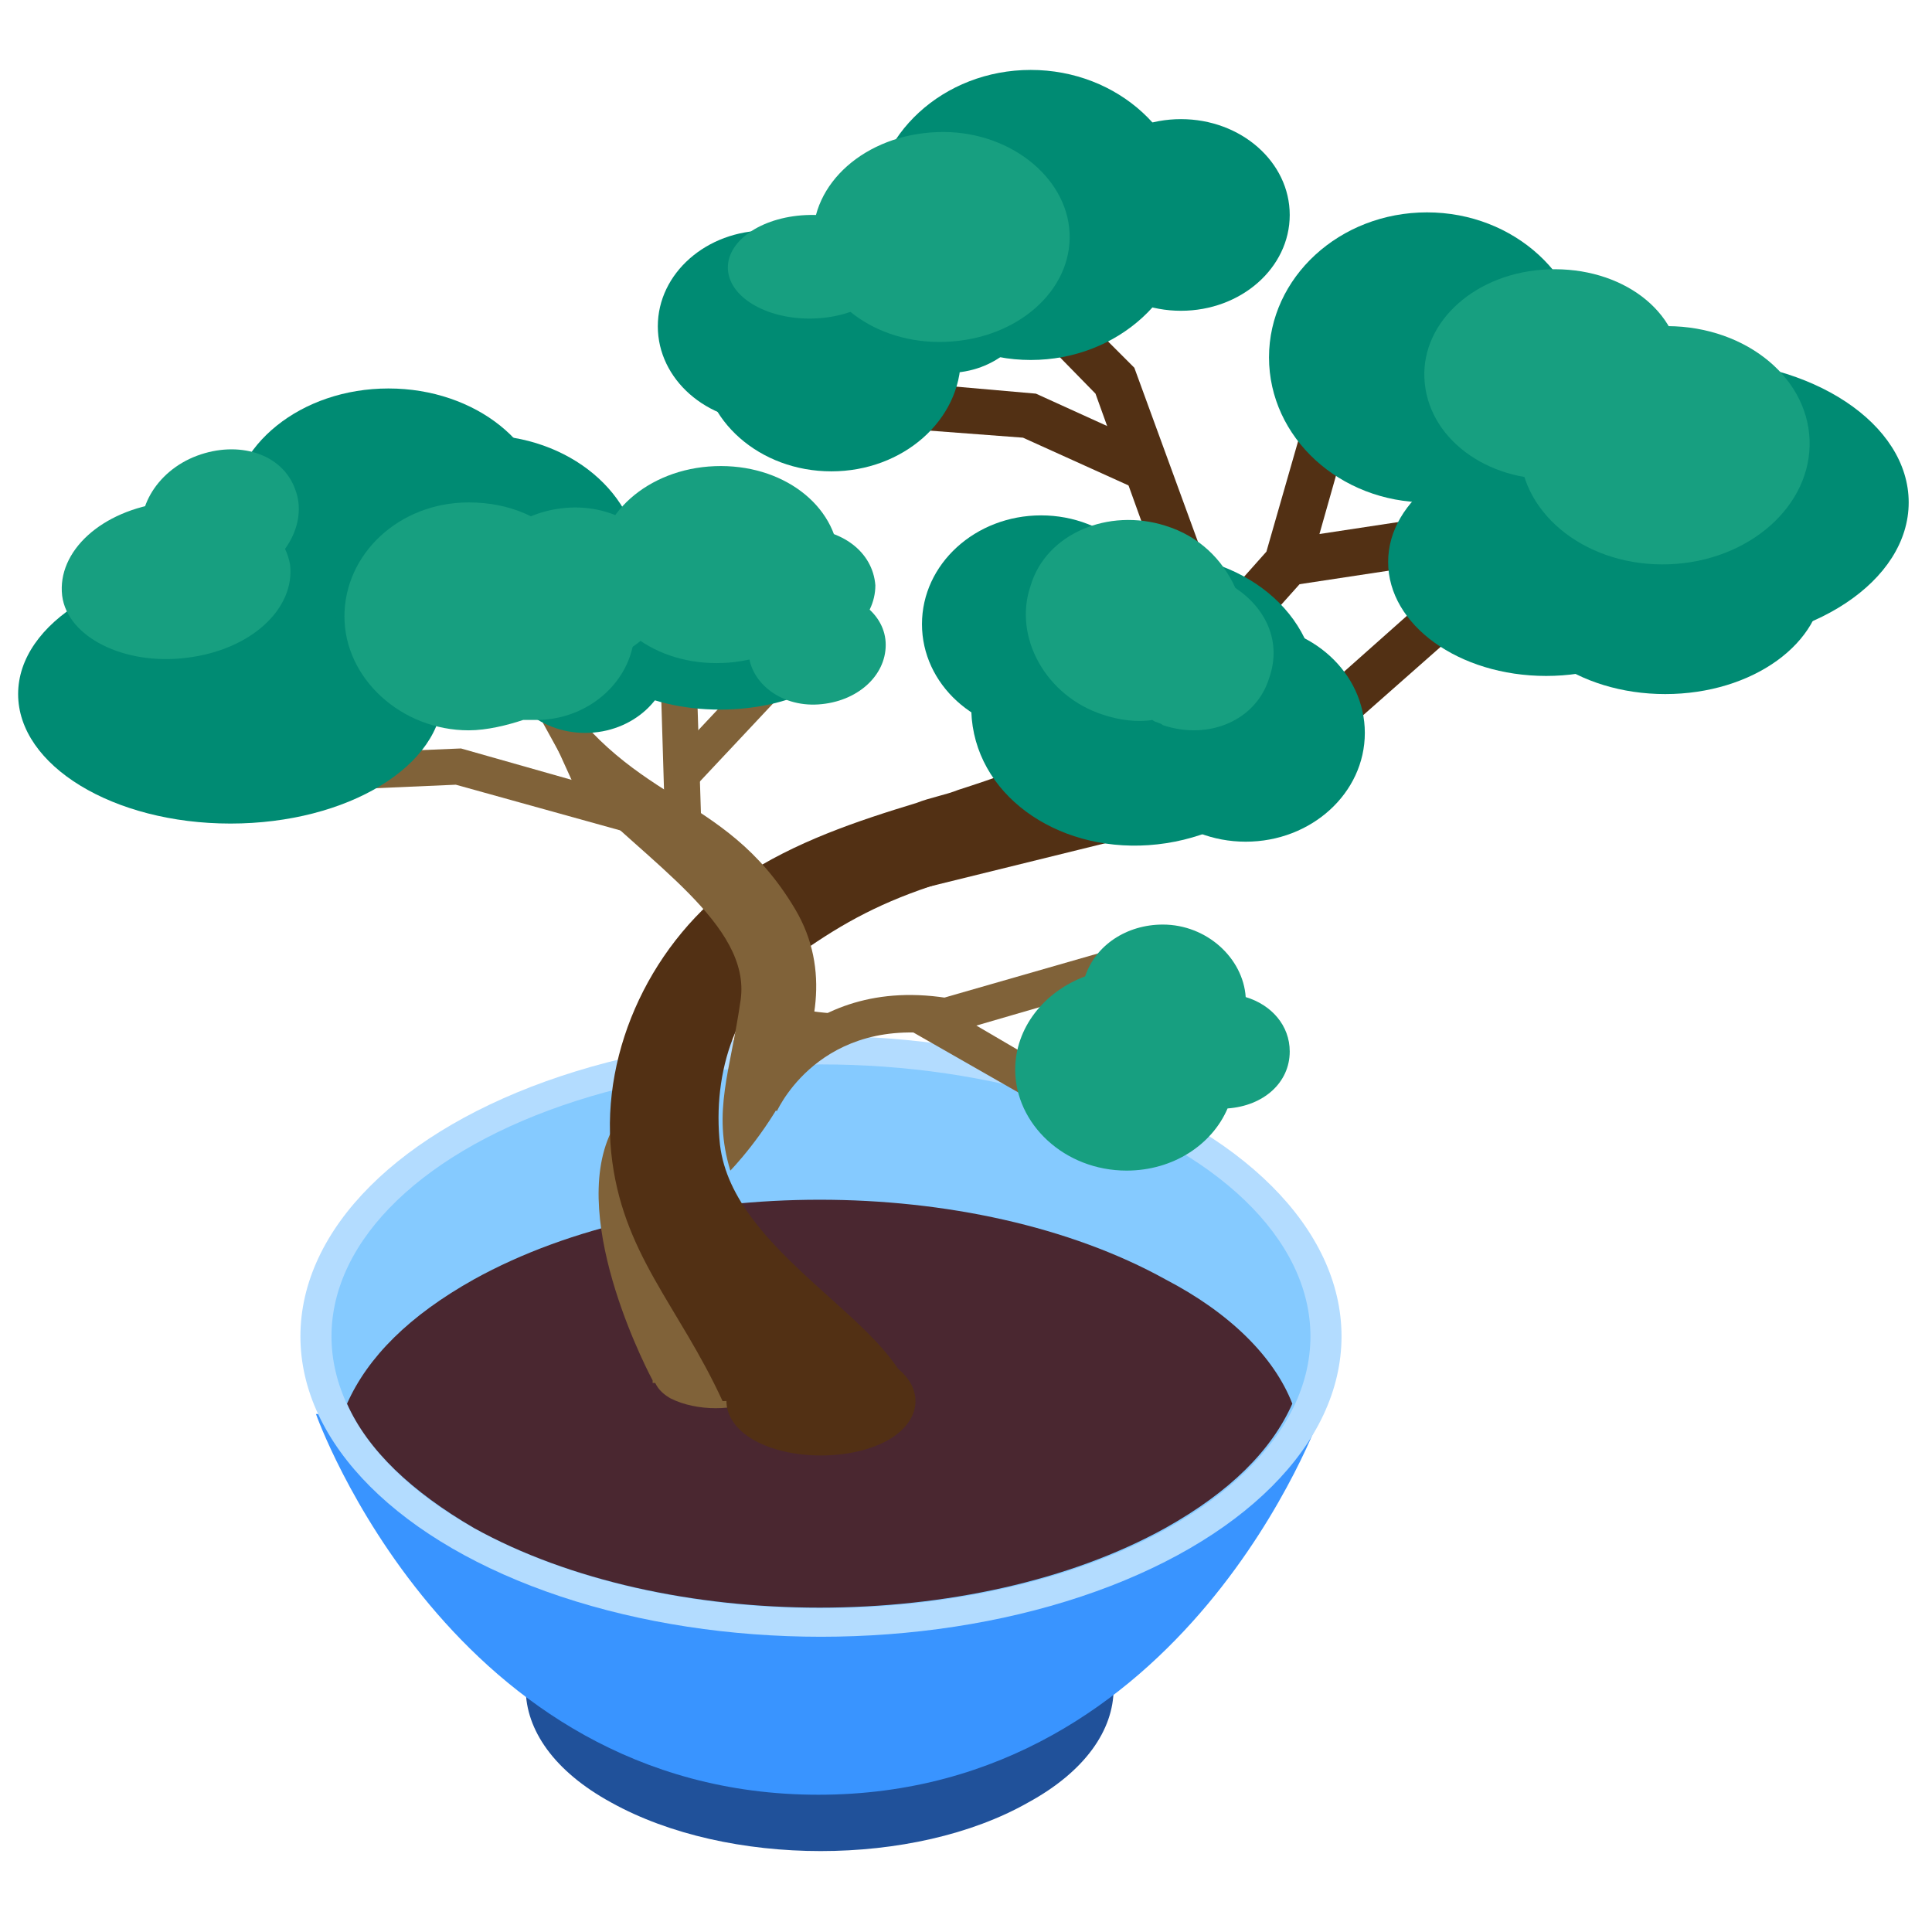 <?xml version="1.0" encoding="utf-8"?>
<!-- Generator: Adobe Illustrator 27.0.1, SVG Export Plug-In . SVG Version: 6.00 Build 0)  -->
<svg version="1.1" id="_レイヤー_2" xmlns="http://www.w3.org/2000/svg" xmlns:xlink="http://www.w3.org/1999/xlink" x="0px"
	 y="0px" viewBox="0 0 74.6 74.6" style="enable-background:new 0 0 74.6 74.6;" xml:space="preserve">
<style type="text/css">
	.st0{fill:none;}
	.st1{fill:#20519A;}
	.st2{fill:#3994FF;}
	.st3{fill:#B3DCFF;}
	.st4{fill:#85CAFF;}
	.st5{fill:#4A2730;}
	.st6{fill:#806239;}
	.st7{fill:#523014;}
	.st8{fill:#FF590E;}
	.st9{fill:#008B73;}
	.st10{fill:#179F80;}
</style>
<g>
	<rect class="st0" width="74.6" height="74.6"/>
	<g>
		<g>
			<path class="st1" d="M43,62.9c0,0,0,0.7,0,2.3c0,1.6-1.1,3.2-3.3,4.4c-4.4,2.5-11.6,2.5-16.1,0c-2.2-1.2-3.3-2.8-3.3-4.4
				c0-1.6,0-2.3,0-2.3H43z"/>
			<path class="st2" d="M51,54.6c0,0-5.2,14.7-19.4,14.7S12.2,54.6,12.2,54.6H51z"/>
			<ellipse class="st3" cx="31.7" cy="51.6" rx="20.1" ry="11.6"/>
			<ellipse class="st4" cx="31.7" cy="51.6" rx="18.9" ry="10.5"/>
			<path class="st5" d="M45,49.4c-7.4-4.1-19.3-4.1-26.7,0c-2.5,1.4-4.1,3-4.9,4.8c0.8,1.8,2.5,3.4,4.9,4.8c7.4,4.1,19.3,4.1,26.7,0
				c2.5-1.4,4.1-3,4.9-4.8C49.2,52.4,47.5,50.7,45,49.4z"/>
		</g>
		<g>
			<path class="st6" d="M25.2,53.3c0,0-3.3-6.1-1.6-9.6c1.7-3.5,3.1-4.2,3.1-4.2l0.6,0.8c0,0-3.2,3.7-1.4,7.7c1.8,4,3.7,5.4,3.7,5.4
				H25.2z"/>
			<path class="st6" d="M29.3,52.1c0.9,0.5,0.9,1.4,0,1.9c-0.9,0.5-2.4,0.5-3.4,0c-0.9-0.5-0.9-1.4,0-1.9
				C26.8,51.6,28.4,51.6,29.3,52.1z"/>
			<path class="st7" d="M34.3,52.6c1.4,0.8,1.4,2.2,0,3c-1.4,0.8-3.8,0.8-5.2,0c-1.4-0.8-1.4-2.2,0-3C30.5,51.8,32.8,51.8,34.3,52.6
				z"/>
			<g>
				<path class="st7" d="M27.9,54.1c-1.7-3.7-3.9-5.7-4.3-9.6c-0.4-4,1.6-8.2,5-10.6c2.1-1.4,4.5-2.2,6.8-2.9
					c0.5-0.2,1.1-0.3,1.6-0.5c2.8-0.9,5.8-2,6.9-4.1c0.2-0.3,0.8-3.6,1-5.1l0.8-0.2c0.1,1.8,1.3,4.2,0.3,5.9
					c-1.6,2.8-4.5,5.5-8.1,6.6c-0.5,0.2-1.1,0.3-1.6,0.5c-2.2,0.7-3.7,1.5-5.4,2.7c-2.5,1.7-3.4,4.6-3.1,7.4
					c0.5,4.2,6.7,6.8,7.4,9.8L27.9,54.1z"/>
			</g>
			<path class="st6" d="M28.2,45.2c0,0,5.3-5.4,2.5-10.1s-6.5-3.9-9.7-9.3l-0.6,0.7c0,0,0.9,1.9,1.8,3.9c2.8,2.9,6.8,5.3,6.4,8.2
				C28.2,41.4,27.5,42.9,28.2,45.2z"/>
			<g>
				<path class="st6" d="M30,42.9l-1.3-0.6c0-0.1,2.4-5.1,8.7-3.6l-0.3,1.4C31.9,38.9,30.1,42.7,30,42.9z"/>
			</g>
			<g>
				<polygon class="st6" points="41.1,43.2 34.1,39.2 42.8,36.7 43.2,38 37.7,39.6 41.8,42 				"/>
			</g>
			<g>
				<polygon class="st6" points="25.7,32.5 25.5,25.9 28.4,21.4 29.6,22.1 26.9,26.2 27.1,32.5 				"/>
			</g>
			<g>
				<rect x="25.1" y="26.8" transform="matrix(0.684 -0.729 0.729 0.684 -11.051 29.556)" class="st6" width="7" height="1.4"/>
			</g>
			<g>
				<polygon class="st6" points="24.8,32.3 17.6,30.3 10.7,30.6 10.6,29.2 17.8,28.9 25.2,31 				"/>
			</g>
			<g>
				
					<rect x="19.6" y="21.2" transform="matrix(0.876 -0.482 0.482 0.876 -9.666 12.898)" class="st6" width="1.4" height="8.1"/>
			</g>
			<g>
				<polygon class="st7" points="34.8,34.5 34.4,32.8 48,29.4 56.1,22.2 57.3,23.5 48.8,31 48.6,31.1 				"/>
			</g>
			<g>
				<polygon class="st7" points="43.7,18.8 39.5,16.9 34.2,16.5 34.3,14.7 40,15.2 44.4,17.2 				"/>
			</g>
			<g>
				<polygon class="st7" points="45.9,25.2 42.3,15.2 37.8,10.6 39,9.4 43.8,14.2 47.6,24.6 				"/>
			</g>
			<g>
				<polygon class="st7" points="43.7,29.8 42.4,28.6 48.9,21.3 52.2,9.8 53.9,10.2 50.5,22.2 				"/>
			</g>
			<g>
				
					<rect x="49.7" y="20.3" transform="matrix(0.989 -0.15 0.15 0.989 -2.575 8.199)" class="st7" width="7.1" height="1.8"/>
			</g>
		</g>
		<path class="st8" d="M44.5,29.2c0,0-0.3,1,0,1.5c0.3,0.5-3,1-3,1L44.5,29.2z"/>
		<polygon class="st7" points="46.1,22.8 48.5,22.2 47.3,24.1 		"/>
		<path class="st6" d="M30.5,38.9c0,0,1.8,0.4,3.2,0.2c0,0.1-3.2,1.9-3.2,1.9V38.9z"/>
		<ellipse class="st9" cx="45.6" cy="8.3" rx="4.2" ry="3.7"/>
		<ellipse class="st9" cx="29.6" cy="12.6" rx="4.2" ry="3.7"/>
		<ellipse class="st9" cx="32.1" cy="13.8" rx="5" ry="4.4"/>
		<ellipse class="st9" cx="36.6" cy="11.5" rx="3.3" ry="2.9"/>
		<ellipse class="st9" cx="39.8" cy="8.3" rx="6.1" ry="5.6"/>
		<ellipse class="st9" cx="55.1" cy="13.8" rx="6.1" ry="5.6"/>
		<ellipse transform="matrix(0.988 -0.153 0.153 0.988 -3.622 7.111)" class="st9" cx="44.2" cy="27" rx="6.7" ry="5.6"/>
		<ellipse class="st9" cx="15" cy="19.9" rx="6.1" ry="4.9"/>
		<ellipse class="st9" cx="8.9" cy="26.8" rx="8.2" ry="5"/>
		<ellipse class="st9" cx="11.2" cy="23" rx="6.1" ry="5.6"/>
		<ellipse class="st9" cx="18.6" cy="21.9" rx="6.1" ry="5.1"/>
		<ellipse class="st9" cx="27.8" cy="24.4" rx="5.3" ry="3"/>
		<ellipse class="st9" cx="22.6" cy="25.3" rx="3.3" ry="3"/>
		<ellipse class="st9" cx="40.2" cy="24.1" rx="4.6" ry="4.2"/>
		<ellipse class="st9" cx="48.1" cy="28.3" rx="4.6" ry="4.2"/>
		<ellipse class="st9" cx="59.7" cy="21.7" rx="6.1" ry="4.4"/>
		<ellipse class="st9" cx="64.3" cy="22.4" rx="6.1" ry="4.4"/>
		<ellipse class="st9" cx="65.4" cy="19.4" rx="8.3" ry="5.5"/>
		<path class="st10" d="M47.7,22.7c-0.5-1.1-1.4-2-2.7-2.4c-2.2-0.7-4.6,0.3-5.2,2.3c-0.7,2,0.6,4.3,2.8,5c0.6,0.2,1.3,0.3,1.9,0.2
			c0.1,0.1,0.3,0.1,0.4,0.2c1.8,0.6,3.6-0.2,4.1-1.8C49.5,24.8,48.9,23.5,47.7,22.7z"/>
		<path class="st10" d="M21.9,21c-0.9-1-2.2-1.6-3.8-1.6c-2.7,0-4.8,2-4.8,4.4s2.2,4.4,4.8,4.4c0.7,0,1.5-0.2,2.1-0.4
			c0.2,0,0.3,0,0.5,0c2.1,0,3.8-1.6,3.8-3.5C24.6,22.8,23.5,21.5,21.9,21z"/>
		<path class="st10" d="M49.8,40.6c0-1-0.7-1.8-1.7-2.1c-0.1-1.5-1.5-2.8-3.2-2.8c-1.4,0-2.6,0.8-3,2c-1.6,0.6-2.7,2-2.7,3.6
			c0,2.1,1.9,3.9,4.3,3.9c1.8,0,3.3-1,3.9-2.4C48.8,42.7,49.8,41.8,49.8,40.6z"/>
		<path class="st10" d="M41.3,9c0.1,2.2-2,4.1-4.8,4.2c-2.7,0.1-5-1.6-5.1-3.9c-0.1-2.2,2-4.1,4.8-4.2C38.9,5,41.2,6.8,41.3,9z"/>
		<path class="st10" d="M64.9,14.3c0.1,2.2-2,4.1-4.8,4.2c-2.7,0.1-5-1.6-5.1-3.9c-0.1-2.2,2-4.1,4.8-4.2S64.9,12,64.9,14.3z"/>
		
			<ellipse transform="matrix(0.999 -3.671725e-02 3.671725e-02 0.999 -0.589 2.371)" class="st10" cx="64.3" cy="17.2" rx="5.6" ry="4.6"/>
		
			<ellipse transform="matrix(1 -1.530121e-02 1.530121e-02 1 -0.153 0.479)" class="st10" cx="31.3" cy="10.3" rx="3.2" ry="2"/>
		<path class="st10" d="M34.2,24.9c0,1.2-1.1,2.2-2.6,2.3c-1.5,0.1-2.7-0.9-2.7-2.1c0-1.2,1.1-2.2,2.6-2.3
			C33,22.8,34.2,23.7,34.2,24.9z"/>
		<path class="st10" d="M32.4,21.6c0.1,2.1-1.9,3.9-4.5,4s-4.7-1.5-4.8-3.6c-0.1-2.1,1.9-3.9,4.5-4C30.2,17.9,32.3,19.5,32.4,21.6z"
			/>
		<path class="st10" d="M25.8,22.5c0.1,1.7-1.6,3.1-3.6,3.2c-2.1,0.1-3.8-1.2-3.8-2.9c-0.1-1.7,1.6-3.1,3.6-3.2
			C24,19.5,25.7,20.8,25.8,22.5z"/>
		<path class="st10" d="M11.2,21.8c0.2,1.7-1.5,3.3-4,3.6c-2.4,0.3-4.6-0.8-4.8-2.4c-0.2-1.7,1.5-3.3,4-3.6
			C8.8,19,10.9,20.1,11.2,21.8z"/>
		<path class="st10" d="M11.4,18.9c0.5,1.3-0.4,2.9-2,3.5c-1.6,0.6-3.3,0-3.8-1.3c-0.5-1.3,0.4-2.9,2-3.5
			C9.2,17,10.9,17.5,11.4,18.9z"/>
		<path class="st10" d="M33.8,22.6c0,1.3-1.2,2.4-2.8,2.4c-1.6,0.1-2.9-0.9-2.9-2.2c0-1.3,1.2-2.4,2.8-2.4S33.7,21.3,33.8,22.6z"/>
	</g>
</g>
</svg>
